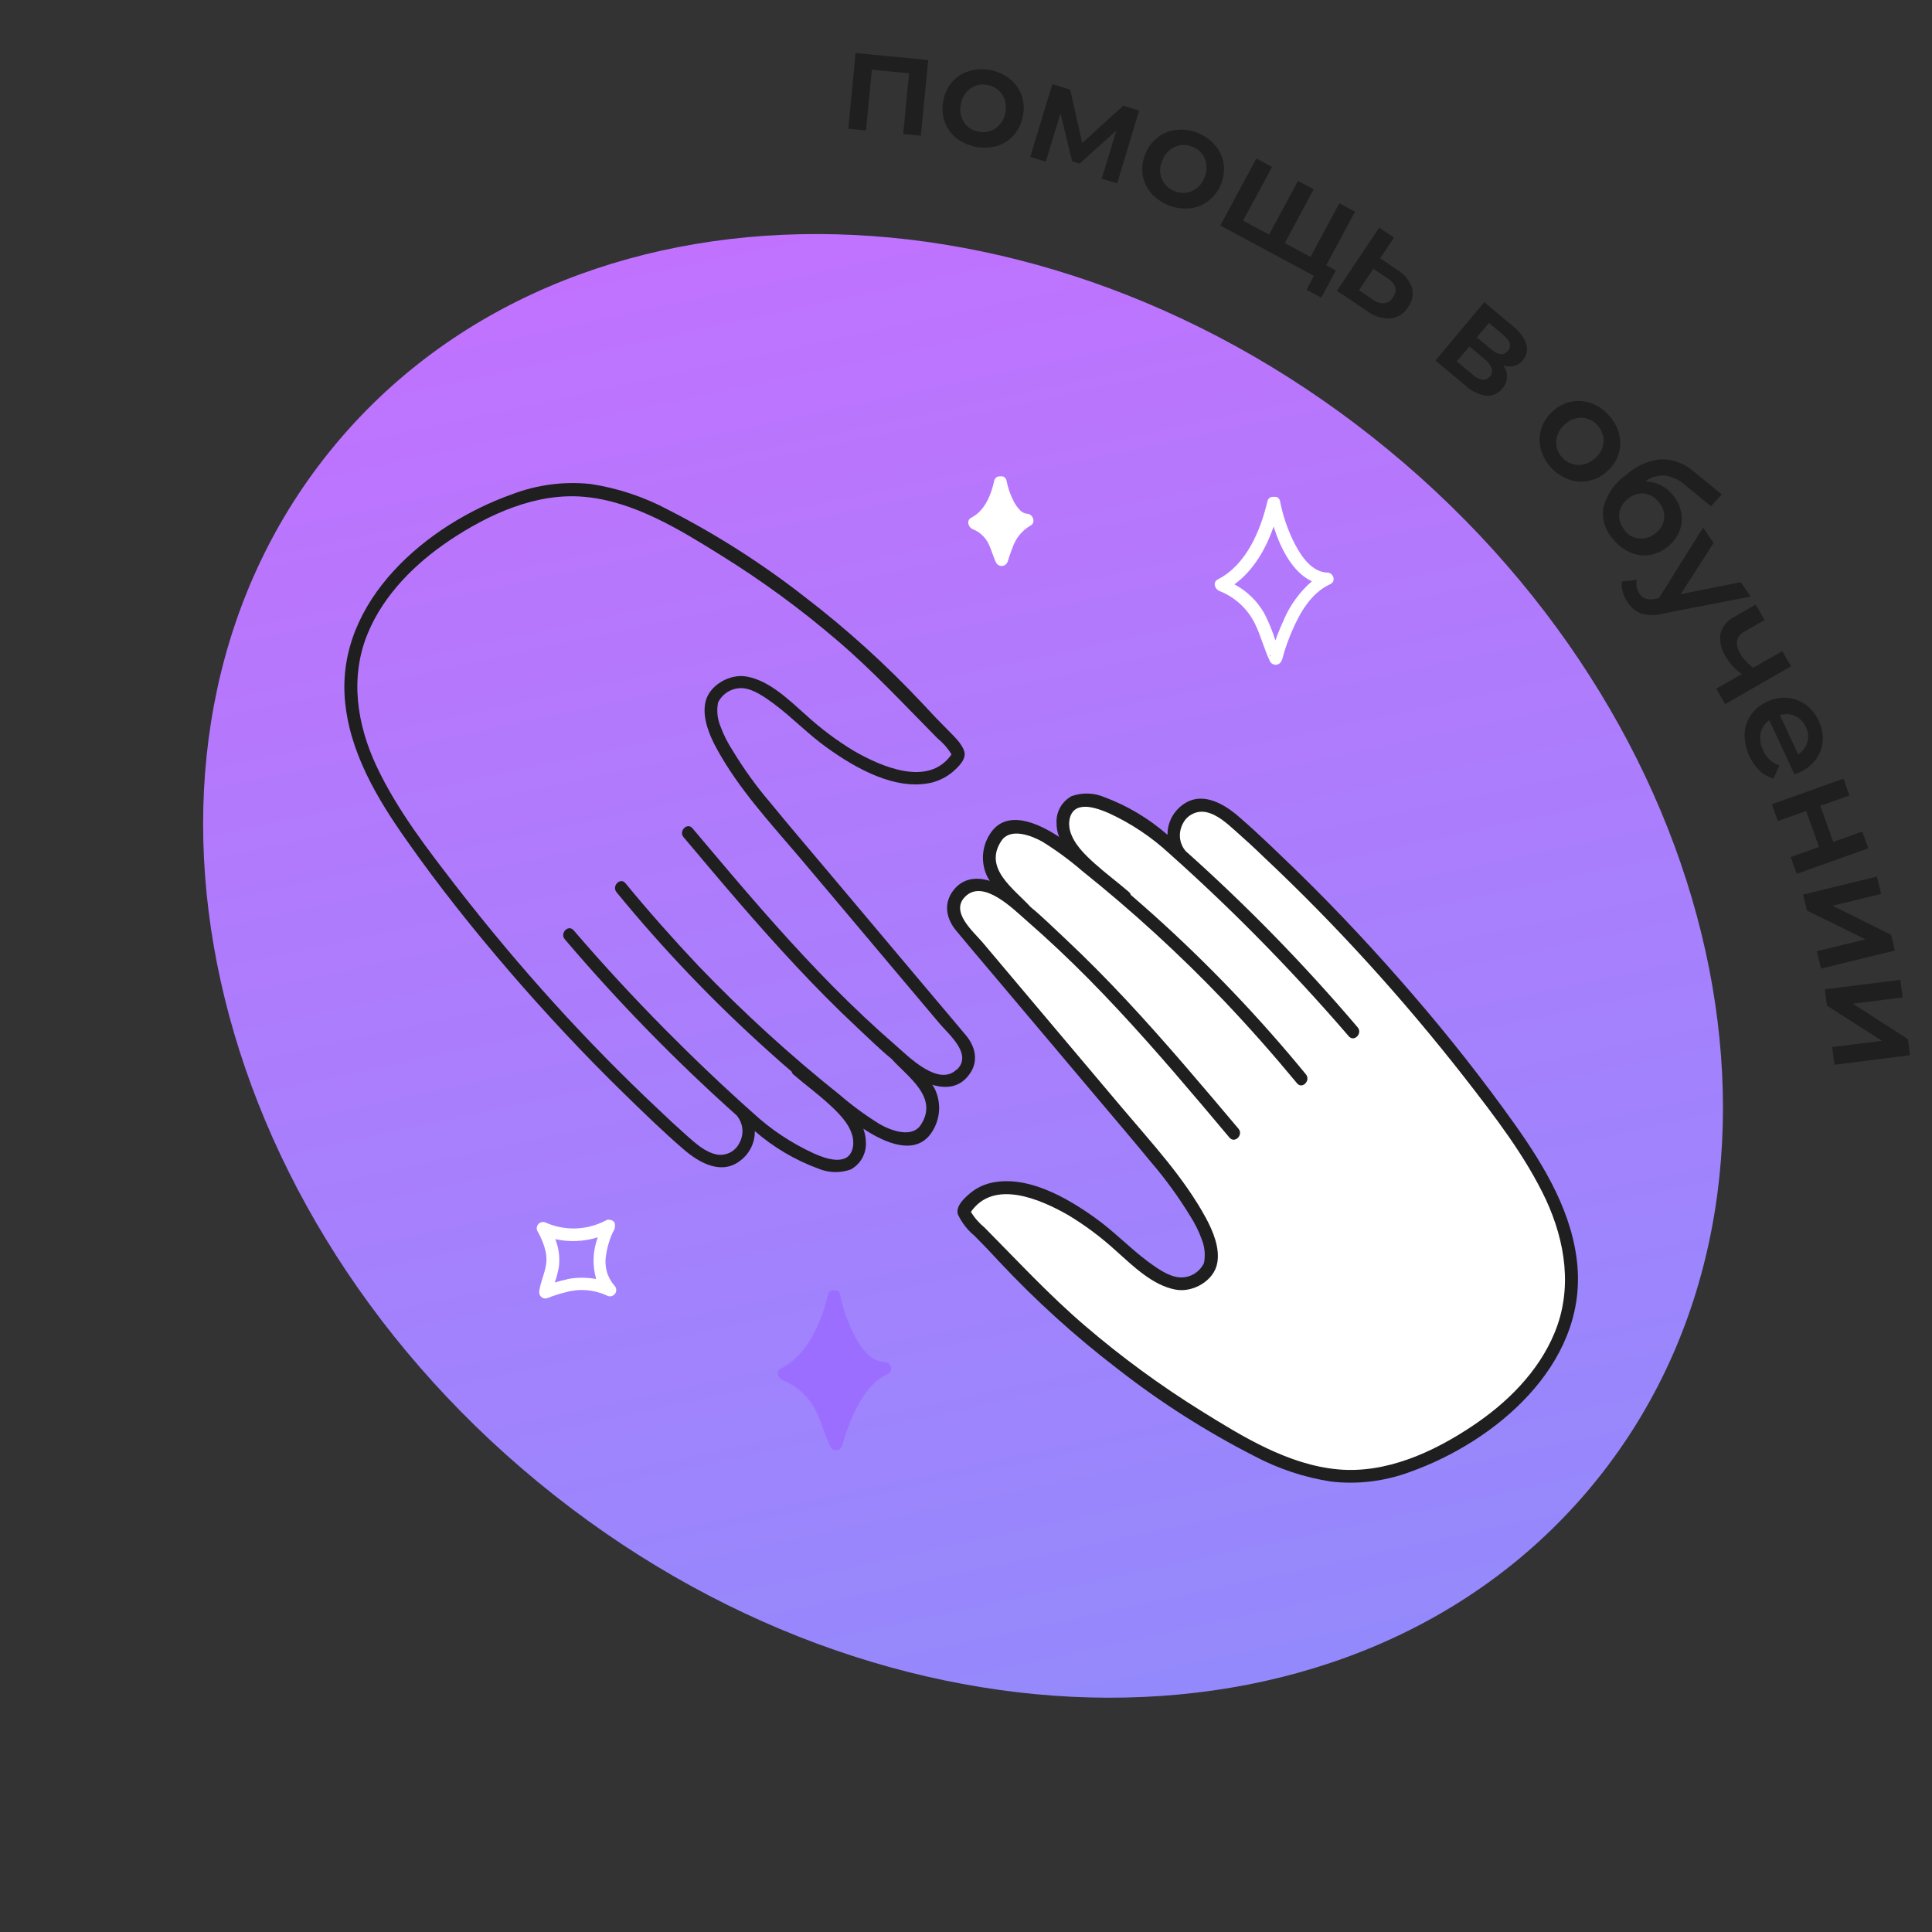 <svg width="204" height="204" viewBox="0 0 204 204" fill="none" xmlns="http://www.w3.org/2000/svg" xmlns:xlink="http://www.w3.org/1999/xlink">
	<rect x="0" y="0" width="204" height="204" fill="#333333" stroke="none"/>
	<desc>
			Created with Pixso.
	</desc>
	<defs>
		<clipPath id="clip19_35976">
			<rect id="Фичи" width="204" height="204" fill="white" fill-opacity="0"/>
		</clipPath>
		<linearGradient x1="123.285" y1="211.274" x2="75.151" y2="-11.373" id="paint_linear_7_17337_0" gradientUnits="userSpaceOnUse">
            <stop stop-color="#8B8EFC"/>
            <stop offset="1" stop-color="#CA6DFE"/>
		</linearGradient>
	</defs>
	<rect id="Фичи" width="204" height="204" fill="#FFFFFF" fill-opacity="0"/>
	<g clip-path="url(#clip19_35976)">
		<path id="Vector" d="M168.18 156.78C192.98 126.69 183.31 77.76 146.59 47.5C109.87 17.24 59.99 17.1 35.2 47.19C10.4 77.29 20.06 126.22 56.79 156.48C93.51 186.74 143.38 186.87 168.18 156.78Z" fill="url(#paint_linear_7_17337_0)" fill-opacity="1" fill-rule="evenodd"/>
		<path id="Vector" d="M102 109.33C100.78 107.86 99.54 106.41 98.31 104.95L87.46 92.06C85.42 89.63 83.35 87.22 81.34 84.76C79.85 83.02 78.51 81.15 77.33 79.2C76.81 78.4 76.39 77.55 76.06 76.66C75.74 75.88 75.66 75.01 75.82 74.18C76.05 73.71 76.42 73.31 76.87 73.04C77.33 72.77 77.85 72.64 78.38 72.66C79.56 72.74 80.76 73.62 81.71 74.31C83.67 75.77 85.36 77.56 87.36 78.98C90.34 81.11 94.54 83.52 98.36 82.64C99.19 82.43 99.97 82.04 100.62 81.48C101.2 80.98 102.08 80.14 101.81 79.31C101.54 78.48 100.68 77.69 100.06 77.06C99.17 76.17 98.3 75.26 97.45 74.33C93.6 70.22 89.41 66.42 84.94 63C80.44 59.49 75.62 56.41 70.54 53.82C68 52.46 65.25 51.55 62.4 51.11C59.57 50.8 56.7 51.18 54.04 52.2C45.08 55.38 35.59 63.4 36.41 73.79C36.85 79.37 39.84 84.37 43.01 88.84C46.34 93.58 50 98.17 53.79 102.57C57.58 106.97 61.65 111.33 65.86 115.44C67.92 117.44 70.01 119.5 72.21 121.38C73.87 122.81 76.21 124.12 78.21 122.52C78.68 122.16 79.06 121.69 79.32 121.15C79.58 120.62 79.71 120.03 79.7 119.43C81.68 121.15 83.96 122.5 86.42 123.4C87.51 123.85 88.73 123.88 89.84 123.48C90.34 123.2 90.76 122.79 91.04 122.29C91.32 121.78 91.46 121.21 91.43 120.64C91.43 120.14 91.33 119.65 91.16 119.18C93.42 120.68 96.79 122.19 98.46 119.44C98.88 118.76 99.12 117.99 99.16 117.19C99.19 116.39 99.02 115.59 98.66 114.88C98.59 114.77 98.52 114.66 98.44 114.54C99.92 115 101.44 114.83 102.44 113.32C103.33 112 102.98 110.5 102 109.33ZM101.01 112.93C99.09 114.79 95.93 111.56 94.53 110.34C92.28 108.39 90.11 106.34 88.01 104.22C83.81 99.97 79.88 95.46 76.01 90.88L73.12 87.46C72.57 86.8 71.63 87.75 72.18 88.4C76.06 93.01 79.94 97.62 84.06 102.02C86.13 104.23 88.26 106.4 90.48 108.47C91.66 109.57 92.86 110.76 94.13 111.8C95.88 113.74 99.16 115.88 97.21 118.8C96.26 120.21 94.05 119.36 92.89 118.7C91.42 117.79 90.02 116.77 88.71 115.64C83.43 111.43 78.44 106.87 73.76 102C71.1 99.18 68.52 96.27 66.04 93.26C65.5 92.6 64.56 93.55 65.1 94.21C70.02 100.22 75.4 105.85 81.19 111.04C81.98 111.75 82.78 112.46 83.59 113.15C83.62 113.27 83.68 113.38 83.78 113.46C84.96 114.48 86.23 115.41 87.39 116.46C88.43 117.4 89.61 118.52 90 119.91C90.24 120.78 90.08 122.04 89.09 122.36C88.1 122.68 86.82 122.18 85.91 121.78C83.56 120.7 81.39 119.26 79.49 117.5C76.32 114.68 73.25 111.75 70.26 108.73C66.91 105.35 63.68 101.85 60.58 98.24C60.02 97.57 59.08 98.53 59.64 99.18C65.25 105.78 71.31 111.99 77.78 117.77C78.12 118.18 78.34 118.68 78.39 119.22C78.43 119.75 78.31 120.29 78.04 120.75C77.82 121.17 77.47 121.51 77.04 121.72C76.61 121.92 76.12 121.99 75.66 121.9C74.42 121.64 73.42 120.7 72.51 119.9C71.51 119.01 70.51 118.09 69.52 117.14C65.71 113.56 62.05 109.83 58.53 105.95C55.01 102.07 51.62 98.02 48.35 93.82C45.21 89.76 41.98 85.61 39.78 80.95C37.68 76.5 36.91 71.5 38.84 66.86C40.54 62.76 43.86 59.48 47.5 57.04C51.64 54.28 56.62 52 61.71 52.46C66.94 52.94 71.76 55.91 76.12 58.63C80.44 61.31 84.54 64.31 88.4 67.62C92.18 70.84 95.52 74.46 99.01 77.98C99.59 78.45 100.08 79.01 100.47 79.66C98.05 83.13 93.14 80.99 90.2 79.31C88.37 78.21 86.65 76.92 85.08 75.48C83.32 73.92 81.27 71.88 78.86 71.44C77.05 71.1 74.79 72.38 74.46 74.26C74.17 75.84 74.9 77.62 75.64 78.98C77.96 83.27 81.36 86.92 84.5 90.62C87.63 94.32 90.6 97.86 93.65 101.48L99.23 108.1C100.24 109.28 102.7 111.33 101.04 112.94L101.01 112.93Z" fill="#1F1F1F" fill-opacity="1" fill-rule="nonzero"/>
		<path id="Vector" d="M160.66 147.09C157.52 150.37 153.69 152.9 149.44 154.49C147.19 155.47 144.76 155.94 142.31 155.88C139.89 155.89 137.5 155.42 135.27 154.49C132.87 153.37 130.56 152.09 128.34 150.66C126.16 149.37 123.98 148.55 121.92 147.1C117.77 144.19 113.84 140.98 110.16 137.49C108.34 135.76 106.6 133.94 104.89 132.1C104.16 131.32 103.37 130.6 102.65 129.8C102.16 129.26 101.24 128.32 101.7 127.54C102.58 126 103.66 125.64 105.4 125.46C107.15 125.34 108.9 125.67 110.49 126.4C112.12 127.08 113.66 127.95 115.08 128.99C116.8 130.21 118.37 131.72 119.99 133.06C120.75 133.69 121.56 134.27 122.42 134.78C123.32 135.34 124.38 135.57 125.44 135.45C125.88 135.4 126.3 135.25 126.67 135C127.04 134.75 127.34 134.41 127.54 134.02C127.88 133.35 127.98 132.59 127.82 131.87C127.62 130.97 127.32 130.09 126.94 129.25C126.45 128.39 125.7 126.98 125.11 126.17C123.92 124.54 122.24 122.78 120.94 121.22C119.32 119.28 117.93 117.33 116.28 115.39L112.2 110.54L106.68 104L102.75 99.34C102.2 98.8 101.71 98.22 101.28 97.59C100.72 96 100.36 95.81 100.78 95.17C101.19 94.54 101.28 94.1 101.88 93.79C102.77 93.33 104.12 93.18 104.96 93.87C106.13 94.83 107.24 95.87 108.38 96.87C112.21 100.23 115.87 103.79 119.33 107.54C123.08 111.61 126.66 115.85 130.23 120.09C130.74 120.7 130.18 119 129.67 118.39C127.67 116 126.2 114.72 124.16 112.39C120.54 108.22 117.02 104 113.04 100.18C111.93 99.12 110.54 98.02 108.12 95.74C105.45 93.28 104.74 91.66 104.75 89.64C104.72 88.92 104.96 88.2 105.42 87.64C106.32 86.62 107.74 86.8 108.89 87.09C110.04 87.38 111.72 89.09 112.06 89.38C113.09 90.29 114.45 91.14 115.46 92.05C119.03 95.28 122.86 98.67 126.32 102.05C130.09 105.75 133.63 109.67 136.93 113.8C137.14 114.06 137.38 114.28 137.6 114.06C137.81 113.85 137.07 113.4 136.86 113.14C135.14 111.04 133.88 109.14 132 107.14C128.35 103.36 124.78 99.86 120.94 96.28C118.09 93.62 115.17 91.57 112.94 88.5C112.64 88.11 112.42 87.68 112.3 87.21C112.18 86.74 112.15 86.25 112.23 85.78C112.33 85.4 112.55 85.06 112.86 84.81C113.16 84.56 113.54 84.42 113.93 84.4C114.8 84.4 116.95 83.28 123.56 89.18C125.56 90.96 126.48 91.89 127.92 93.3C133.14 98.41 137.62 103.26 142.38 108.8C142.89 109.4 143.39 108.84 142.88 108.24C141.77 106.96 139.17 104.08 139.06 103.96C137.67 102.47 128.03 93.11 124.92 89.96C124.42 89.32 124.14 88.55 124.11 87.75C124.08 86.94 124.31 86.15 124.76 85.49C125.18 84.99 125.74 84.65 126.38 84.51C126.64 84.44 126.78 84.74 127.55 84.88C128.74 85.09 129.82 86.21 130.72 86.94C132.72 88.62 134.75 90.67 136.62 92.48C138.49 94.29 140.52 96.1 142.34 98.01C145.98 101.83 149.22 105.58 152.56 109.68C154.22 111.72 155.98 114.34 157.56 116.46C159.15 118.58 160.05 119.84 161.44 122.01C164.1 126.18 166.1 130.33 165.96 135.38C165.83 140 163.68 143.85 160.66 147.09Z" fill="#FFFFFF" fill-opacity="1" fill-rule="nonzero"/>
		<path id="Vector" d="M166.57 133.8C166.13 128.22 163.14 123.22 159.97 118.75C156.6 114.01 152.98 109.42 149.18 105.02C145.39 100.62 141.33 96.25 137.12 92.14C135.05 90.14 132.96 88.09 130.77 86.2C129.11 84.77 126.77 83.47 124.77 85.06C124.3 85.43 123.92 85.9 123.66 86.43C123.4 86.97 123.27 87.56 123.28 88.15C121.3 86.42 119.02 85.06 116.56 84.15C115.47 83.7 114.25 83.67 113.14 84.07C112.64 84.35 112.22 84.76 111.94 85.26C111.66 85.77 111.53 86.34 111.56 86.91C111.56 87.41 111.65 87.9 111.83 88.37C109.57 86.87 106.19 85.36 104.5 88.11C104.07 88.79 103.83 89.56 103.79 90.36C103.76 91.16 103.93 91.96 104.3 92.67C104.36 92.78 104.44 92.89 104.51 93.01C103.04 92.55 101.51 92.73 100.51 94.23C99.63 95.57 99.97 97.05 100.93 98.23C102.15 99.71 103.39 101.16 104.62 102.62L115.5 115.52C117.54 117.94 119.61 120.36 121.62 122.81C123.11 124.55 124.46 126.42 125.66 128.38C126.16 129.16 126.58 130 126.9 130.88C127.21 131.67 127.29 132.53 127.13 133.36C126.9 133.84 126.54 134.24 126.09 134.51C125.63 134.78 125.11 134.91 124.58 134.88C123.4 134.81 122.2 133.92 121.25 133.24C119.29 131.78 117.6 129.99 115.6 128.57C112.62 126.44 108.42 124.02 104.6 124.91C103.76 125.11 102.99 125.51 102.34 126.07C101.76 126.57 100.88 127.4 101.15 128.24C101.56 129.11 102.16 129.88 102.9 130.49C103.79 131.38 104.66 132.29 105.51 133.22C109.36 137.33 113.54 141.12 118.02 144.55C122.51 148.06 127.33 151.13 132.41 153.73C134.95 155.08 137.71 156 140.56 156.44C143.38 156.76 146.23 156.41 148.89 155.42C157.9 152.21 167.38 144.19 166.57 133.8ZM164.14 140.75C162.44 144.86 159.12 148.14 155.47 150.57C151.33 153.34 146.34 155.62 141.26 155.15C136.03 154.67 131.21 151.7 126.84 148.98C122.53 146.3 118.43 143.3 114.58 140C110.8 136.77 107.47 133.16 103.98 129.64C103.4 129.16 102.9 128.6 102.52 127.96C104.94 124.48 109.85 126.62 112.79 128.3C114.62 129.4 116.33 130.69 117.9 132.13C119.66 133.7 121.72 135.73 124.13 136.17C125.94 136.52 128.2 135.24 128.53 133.36C128.82 131.78 128.09 130.02 127.35 128.64C125.02 124.34 121.62 120.7 118.49 116.99C115.36 113.28 112.38 109.75 109.33 106.13L103.75 99.51C102.73 98.31 100.28 96.25 101.94 94.65C103.86 92.79 107.02 96.02 108.42 97.23C110.67 99.19 112.84 101.24 114.94 103.36C119.14 107.61 123.06 112.12 126.94 116.7L129.82 120.12C130.38 120.78 131.32 119.83 130.77 119.18C126.88 114.57 123 109.96 118.89 105.56C116.82 103.35 114.68 101.18 112.47 99.11C111.29 98.01 110.09 96.82 108.82 95.77C107.06 93.84 103.79 91.69 105.74 88.78C106.68 87.37 108.9 88.22 110.06 88.87C111.53 89.78 112.93 90.81 114.24 91.94C119.53 96.17 124.54 100.75 129.22 105.65C131.89 108.46 134.46 111.37 136.95 114.38C137.49 115.05 138.43 114.1 137.89 113.44C132.96 107.42 127.58 101.79 121.8 96.6C121 95.89 120.2 95.18 119.4 94.49C119.37 94.38 119.3 94.27 119.21 94.19C118.02 93.16 116.76 92.23 115.6 91.19C114.56 90.25 113.38 89.13 112.99 87.73C112.75 86.87 112.91 85.61 113.9 85.29C114.88 84.97 116.16 85.47 117.08 85.86C119.43 86.94 121.6 88.39 123.5 90.15C126.66 92.97 129.74 95.89 132.72 98.91C136.07 102.3 139.3 105.8 142.41 109.41C142.97 110.08 143.91 109.12 143.35 108.47C137.73 101.86 131.67 95.65 125.2 89.87C124.85 89.47 124.64 88.96 124.59 88.43C124.55 87.89 124.67 87.36 124.94 86.89C125.16 86.47 125.52 86.13 125.95 85.93C126.38 85.72 126.86 85.66 127.33 85.75C128.56 86 129.56 86.95 130.47 87.75C131.48 88.64 132.48 89.56 133.46 90.51C137.27 94.09 140.93 97.82 144.46 101.7C147.98 105.57 151.38 109.6 154.66 113.8C157.8 117.85 161.03 122 163.23 126.66C165.29 131.12 166.07 136.11 164.14 140.75Z" fill="#1F1F1F" fill-opacity="1" fill-rule="nonzero"/>
		<path id="Vector" d="M89.57 13.59L91.44 13.77L92.06 7.36L95.99 7.74L95.37 14.15L97.23 14.33L98.01 6.34L90.34 5.6L89.57 13.59Z" fill="#1F1F1F" fill-opacity="1" fill-rule="nonzero"/>
		<path id="Vector" d="M106.66 8.35C106.06 7.88 105.35 7.55 104.6 7.4C103.85 7.25 103.07 7.29 102.34 7.5C101.65 7.7 101.03 8.1 100.56 8.63C100.06 9.2 99.73 9.89 99.61 10.63C99.45 11.36 99.5 12.12 99.74 12.82C99.97 13.5 100.39 14.1 100.95 14.56C101.55 15.03 102.26 15.35 103.01 15.5C103.76 15.65 104.54 15.61 105.28 15.41C105.96 15.2 106.58 14.8 107.06 14.26C107.55 13.69 107.87 13 108 12.26C108.16 11.53 108.12 10.78 107.88 10.08C107.64 9.4 107.22 8.8 106.66 8.35ZM106.15 11.9C106.1 12.23 105.98 12.54 105.81 12.83C105.63 13.11 105.4 13.36 105.13 13.55C104.87 13.73 104.57 13.85 104.26 13.91C103.95 13.97 103.63 13.97 103.32 13.9C103 13.85 102.7 13.73 102.44 13.56C102.17 13.38 101.95 13.16 101.78 12.89C101.6 12.61 101.48 12.29 101.43 11.96C101.37 11.63 101.39 11.3 101.47 10.98C101.52 10.65 101.64 10.33 101.81 10.05C101.98 9.77 102.21 9.52 102.48 9.33C102.74 9.15 103.03 9.02 103.34 8.96C103.65 8.9 103.97 8.91 104.28 8.98C104.6 9.03 104.9 9.15 105.17 9.33C105.43 9.5 105.66 9.73 105.84 10C106.01 10.28 106.13 10.59 106.18 10.91C106.24 11.24 106.22 11.57 106.15 11.9Z" fill="#1F1F1F" fill-opacity="1" fill-rule="nonzero"/>
		<path id="Vector" d="M114.27 15.1L113 9.46L111.12 8.88L108.78 16.57L110.42 17.07L111.98 11.96L113.21 17.04L113.99 17.28L117.88 13.78L116.33 18.87L117.96 19.36L120.28 11.68L118.6 11.16L114.27 15.1Z" fill="#1F1F1F" fill-opacity="1" fill-rule="nonzero"/>
		<path id="Vector" d="M129.21 17.33C129.11 16.62 128.81 15.95 128.36 15.4C127.86 14.8 127.23 14.34 126.52 14.06C125.81 13.76 125.04 13.63 124.28 13.71C123.56 13.77 122.86 14.03 122.28 14.48C121.69 14.92 121.23 15.53 120.95 16.22C120.66 16.91 120.55 17.66 120.64 18.4C120.74 19.11 121.04 19.78 121.5 20.34C122 20.92 122.64 21.37 123.36 21.66C124.07 21.95 124.85 22.06 125.62 22C126.33 21.93 127.01 21.66 127.58 21.22C128.18 20.77 128.64 20.16 128.92 19.46C129.2 18.79 129.3 18.05 129.21 17.33ZM127.16 18.78C127.04 19.09 126.86 19.38 126.63 19.62C126.4 19.87 126.13 20.06 125.82 20.2C125.22 20.43 124.56 20.42 123.97 20.17C123.38 19.92 122.9 19.45 122.66 18.86C122.54 18.55 122.49 18.22 122.5 17.89C122.52 17.56 122.59 17.23 122.74 16.93C122.85 16.61 123.03 16.32 123.26 16.08C123.49 15.83 123.76 15.64 124.07 15.5C124.36 15.37 124.67 15.3 124.99 15.3C125.31 15.3 125.62 15.37 125.91 15.5C126.21 15.61 126.48 15.78 126.71 16.01C126.94 16.23 127.12 16.5 127.24 16.8C127.36 17.11 127.42 17.45 127.4 17.79C127.39 18.13 127.3 18.46 127.16 18.77L127.16 18.78Z" fill="#1F1F1F" fill-opacity="1" fill-rule="nonzero"/>
		<path id="Vector" d="M143.08 22.35L141.42 21.46L138.38 27.13L135.66 25.67L138.71 19.99L137.06 19.11L134 24.77L131.26 23.3L134.31 17.63L132.66 16.74L128.85 23.81L138.74 29.13L137.96 30.6L139.51 31.43L141.05 28.57L140.03 28.01L143.08 22.35Z" fill="#1F1F1F" fill-opacity="1" fill-rule="nonzero"/>
		<path id="Vector" d="M147.51 28.48L145.73 27.27L147.19 25.08L145.63 24.04L141.17 30.7L144.28 32.8C145 33.36 145.88 33.65 146.79 33.63C147.17 33.59 147.55 33.46 147.88 33.25C148.2 33.05 148.48 32.76 148.67 32.43C148.9 32.14 149.05 31.8 149.12 31.44C149.19 31.08 149.18 30.7 149.08 30.35C148.79 29.56 148.24 28.89 147.51 28.48ZM147.11 31.36C147.01 31.53 146.88 31.69 146.71 31.8C146.55 31.92 146.36 31.99 146.16 32.02C145.71 32.04 145.27 31.89 144.92 31.61L143.5 30.64L145.01 28.38L146.43 29.33C146.82 29.55 147.13 29.89 147.33 30.3C147.37 30.47 147.38 30.66 147.34 30.84C147.3 31.02 147.22 31.19 147.11 31.33L147.11 31.36Z" fill="#1F1F1F" fill-opacity="1" fill-rule="nonzero"/>
		<path id="Vector" d="M159.74 34.43L156.72 31.91L151.57 38.07L154.71 40.69C155.32 41.28 156.09 41.66 156.93 41.79C157.25 41.81 157.58 41.76 157.87 41.62C158.17 41.49 158.43 41.29 158.62 41.03C158.93 40.7 159.11 40.28 159.12 39.83C159.14 39.38 159 38.94 158.72 38.59C159.09 38.71 159.49 38.73 159.87 38.64C160.24 38.54 160.56 38.33 160.8 38.03C161 37.8 161.14 37.52 161.21 37.22C161.27 36.92 161.25 36.61 161.16 36.32C160.87 35.57 160.38 34.91 159.74 34.43ZM157.31 39.76C156.86 40.28 156.25 40.2 155.47 39.54L153.82 38.16L155.16 36.58L156.84 37.99C157.15 38.23 157.38 38.55 157.51 38.91C157.55 39.06 157.56 39.22 157.53 39.36C157.49 39.51 157.43 39.65 157.33 39.77L157.31 39.76ZM159.22 37.05C158.79 37.57 158.2 37.51 157.46 36.89L155.94 35.62L157.22 34.1L158.73 35.36C159.48 35.99 159.64 36.55 159.22 37.05L159.22 37.05Z" fill="#1F1F1F" fill-opacity="1" fill-rule="nonzero"/>
		<path id="Vector" d="M170.94 47.83C171.13 47.14 171.13 46.41 170.94 45.72C170.72 44.98 170.33 44.31 169.79 43.76C169.27 43.2 168.62 42.78 167.89 42.53C167.21 42.31 166.48 42.28 165.78 42.44C165.06 42.61 164.4 42.98 163.87 43.51C163.32 44.01 162.92 44.66 162.71 45.37C162.51 46.07 162.51 46.8 162.71 47.49C162.92 48.22 163.31 48.9 163.84 49.44C164.37 50 165.02 50.42 165.75 50.66C166.43 50.89 167.16 50.92 167.86 50.75C168.59 50.58 169.25 50.21 169.78 49.68C170.33 49.18 170.73 48.54 170.94 47.83ZM168.48 48.33C168.24 48.57 167.96 48.76 167.65 48.9C167.33 49.03 167 49.1 166.66 49.09C166.34 49.09 166.03 49.02 165.74 48.89C165.45 48.76 165.19 48.57 164.98 48.33C164.76 48.11 164.58 47.84 164.47 47.55C164.35 47.25 164.3 46.94 164.32 46.62C164.33 46.29 164.42 45.96 164.57 45.66C164.71 45.36 164.92 45.09 165.17 44.87C165.4 44.64 165.68 44.44 165.98 44.31C166.29 44.18 166.62 44.11 166.95 44.1C167.59 44.12 168.2 44.39 168.64 44.86C169.09 45.32 169.33 45.94 169.33 46.58C169.31 46.92 169.23 47.24 169.08 47.54C168.93 47.84 168.73 48.11 168.48 48.33Z" fill="#1F1F1F" fill-opacity="1" fill-rule="nonzero"/>
		<path id="Vector" d="M174.14 58.61C174.85 58.5 175.52 58.2 176.08 57.74C176.63 57.31 177.06 56.75 177.33 56.1C177.57 55.5 177.64 54.83 177.53 54.19C177.41 53.5 177.11 52.85 176.66 52.31C176.3 51.85 175.85 51.48 175.33 51.22C174.83 50.97 174.28 50.84 173.73 50.84C174.33 50.38 175.08 50.16 175.84 50.22C176.64 50.35 177.39 50.71 178 51.27L180.66 53.46L181.8 52.2L178.84 49.79C177.89 48.94 176.66 48.48 175.4 48.5C174.04 48.63 172.77 49.19 171.76 50.1C170.57 50.91 169.72 52.12 169.33 53.49C169.22 54.1 169.24 54.71 169.41 55.3C169.58 55.89 169.88 56.43 170.29 56.88C170.76 57.49 171.37 57.98 172.07 58.3C172.71 58.6 173.43 58.71 174.14 58.61ZM171.52 55.94C171.32 55.71 171.16 55.43 171.07 55.13C170.97 54.83 170.94 54.52 170.98 54.21C171.02 53.9 171.12 53.61 171.28 53.34C171.44 53.08 171.65 52.85 171.9 52.66C172.13 52.46 172.4 52.31 172.69 52.21C172.99 52.12 173.3 52.08 173.6 52.11C173.91 52.16 174.21 52.26 174.48 52.42C174.74 52.58 174.98 52.79 175.16 53.04C175.36 53.27 175.52 53.54 175.62 53.83C175.71 54.13 175.75 54.44 175.72 54.74C175.69 55.05 175.59 55.34 175.43 55.61C175.28 55.87 175.07 56.1 174.83 56.29C174.59 56.49 174.32 56.65 174.02 56.75C173.72 56.85 173.41 56.89 173.1 56.86C172.79 56.84 172.49 56.75 172.22 56.6C171.94 56.45 171.71 56.24 171.52 55.99L171.52 55.94Z" fill="#1F1F1F" fill-opacity="1" fill-rule="nonzero"/>
		<path id="Vector" d="M183.8 61.48L177.46 62.74L180.94 57.33L179.83 55.71L175.16 63.16L174.82 63.23C174.48 63.31 174.12 63.31 173.78 63.23C173.51 63.13 173.27 62.95 173.12 62.7C172.97 62.49 172.87 62.25 172.82 62C172.77 61.75 172.77 61.49 172.82 61.24L171.25 61.4C171.2 61.77 171.24 62.15 171.35 62.51C171.46 62.9 171.63 63.26 171.86 63.59C172.21 64.14 172.72 64.56 173.33 64.79C174.06 65 174.84 65 175.57 64.79L184.86 62.99L183.8 61.48Z" fill="#1F1F1F" fill-opacity="1" fill-rule="nonzero"/>
		<path id="Vector" d="M188.18 68.76L185.13 70.5C184.56 70.11 184.08 69.59 183.74 68.98C183.47 68.59 183.36 68.12 183.42 67.65C183.47 67.44 183.56 67.25 183.7 67.08C183.83 66.91 184 66.78 184.19 66.69L186.32 65.47L185.38 63.84L183.15 65.12C182.78 65.29 182.46 65.55 182.2 65.86C181.95 66.17 181.76 66.54 181.66 66.93C181.55 67.78 181.75 68.63 182.23 69.34C182.64 70.07 183.22 70.7 183.92 71.17L181.22 72.72L182.15 74.35L189.12 70.35L188.18 68.76Z" fill="#1F1F1F" fill-opacity="1" fill-rule="nonzero"/>
		<path id="Vector" d="M187.88 80.83C187.5 80.7 187.15 80.49 186.85 80.21C186.56 79.93 186.33 79.6 186.17 79.23C185.89 78.68 185.79 78.05 185.9 77.43C186.02 76.87 186.34 76.38 186.82 76.05L189.48 81.77C189.71 81.68 189.88 81.61 190 81.56C190.69 81.26 191.29 80.78 191.75 80.17C192.16 79.61 192.41 78.94 192.46 78.25C192.51 77.52 192.37 76.79 192.04 76.13C191.74 75.45 191.27 74.86 190.67 74.41C190.1 73.99 189.42 73.74 188.71 73.69C187.97 73.63 187.23 73.78 186.57 74.09C185.89 74.4 185.3 74.89 184.88 75.49C184.47 76.08 184.24 76.78 184.21 77.49C184.2 78.22 184.34 78.93 184.61 79.6C184.89 80.27 185.29 80.87 185.8 81.38C186.21 81.78 186.72 82.06 187.27 82.21L187.88 80.83ZM189.55 75.6C190.05 75.84 190.45 76.25 190.68 76.76C190.93 77.26 190.99 77.83 190.84 78.37C190.69 78.9 190.34 79.36 189.86 79.65L187.94 75.51C188.47 75.34 189.04 75.38 189.55 75.6Z" fill="#1F1F1F" fill-opacity="1" fill-rule="nonzero"/>
		<path id="Vector" d="M196.64 87.8L193.57 88.9L192.21 85.09L195.28 83.99L194.65 82.22L187.09 84.92L187.72 86.7L190.71 85.63L192.07 89.43L189.08 90.5L189.72 92.27L197.28 89.57L196.64 87.8Z" fill="#1F1F1F" fill-opacity="1" fill-rule="nonzero"/>
		<path id="Vector" d="M199.68 98.7L193.49 95.64L198.63 94.39L198.18 92.56L190.38 94.46L190.79 96.14L196.98 99.19L191.84 100.44L192.28 102.27L200.08 100.37L199.68 98.7Z" fill="#1F1F1F" fill-opacity="1" fill-rule="nonzero"/>
		<path id="Vector" d="M201.46 109.72L195.64 105.98L200.9 105.32L200.66 103.46L192.69 104.46L192.91 106.18L198.72 109.9L193.46 110.56L193.7 112.43L201.67 111.42L201.46 109.72Z" fill="#1F1F1F" fill-opacity="1" fill-rule="nonzero"/>
		<path id="Vector" d="M93.43 143.81C91.88 143.77 90.86 142.24 90.21 141C89.51 139.64 89.01 138.19 88.72 136.7C88.7 136.62 88.68 136.55 88.64 136.48C88.6 136.42 88.54 136.36 88.48 136.32C88.42 136.28 88.35 136.25 88.27 136.23C88.2 136.22 88.12 136.22 88.05 136.24C87.9 136.22 87.76 136.26 87.64 136.34C87.53 136.43 87.44 136.55 87.42 136.7C86.72 139.64 85.31 143.04 82.46 144.51C81.88 144.8 82.14 145.52 82.62 145.73C84.19 146.35 85.47 147.54 86.2 149.06C86.78 150.28 87.1 151.6 87.7 152.8C87.74 152.88 87.8 152.94 87.87 153C87.94 153.05 88.02 153.09 88.1 153.11C88.19 153.13 88.28 153.14 88.36 153.13C88.45 153.12 88.53 153.09 88.61 153.04C88.96 152.85 89.02 152.31 89.13 151.96C89.36 151.21 89.63 150.47 89.94 149.74C90.74 147.89 91.86 145.94 93.76 145.08C94.4 144.76 94.04 143.83 93.43 143.81ZM87.7 152.12C87.7 152.34 87.51 152.25 87.7 152.06L87.7 152.12Z" fill="#9C6EFF" fill-opacity="1" fill-rule="evenodd"/>
		<path id="Vector" d="M108.46 54.25C108.17 54.22 107.9 54.09 107.7 53.87C107.43 53.59 107.21 53.28 107.04 52.94C106.68 52.25 106.43 51.52 106.28 50.76C106.27 50.69 106.24 50.61 106.2 50.55C106.16 50.48 106.11 50.43 106.05 50.38C105.99 50.34 105.92 50.31 105.84 50.3C105.77 50.28 105.69 50.28 105.62 50.3C105.47 50.28 105.32 50.32 105.21 50.4C105.09 50.49 105.01 50.62 104.98 50.76C104.66 52.23 104 53.93 102.56 54.66C102 54.96 102.24 55.68 102.72 55.88C103.47 56.18 104.07 56.75 104.41 57.48C104.72 58.14 104.88 58.81 105.19 59.43C105.23 59.5 105.29 59.57 105.36 59.62C105.43 59.68 105.51 59.72 105.6 59.74C105.68 59.76 105.77 59.77 105.86 59.75C105.94 59.74 106.03 59.71 106.1 59.67C106.38 59.51 106.44 59.19 106.52 58.92C106.61 58.64 106.77 58.16 106.91 57.83C107.24 56.85 107.91 56.02 108.8 55.5C109.42 55.2 109.07 54.27 108.46 54.25Z" fill="#FFFFFF" fill-opacity="1" fill-rule="nonzero"/>
		<path id="Vector" d="M140.17 60.46C138.52 60.41 137.44 58.79 136.74 57.48C136 56.04 135.47 54.51 135.16 52.93C135.15 52.85 135.12 52.78 135.08 52.72C135.04 52.65 134.99 52.6 134.93 52.55C134.87 52.51 134.8 52.48 134.72 52.47C134.65 52.45 134.57 52.45 134.5 52.47C134.35 52.44 134.19 52.48 134.07 52.56C133.94 52.65 133.86 52.78 133.83 52.93C133.09 56.04 131.6 59.64 128.59 61.18C128.02 61.48 128.27 62.2 128.75 62.4C130.41 63.05 131.77 64.31 132.54 65.92C133.16 67.2 133.49 68.59 134.12 69.87C134.21 70.02 134.36 70.13 134.53 70.17C134.7 70.22 134.88 70.19 135.03 70.1C135.39 69.9 135.46 69.34 135.56 68.99C135.8 68.19 136.09 67.41 136.42 66.64C137.26 64.69 138.42 62.64 140.42 61.7C141.14 61.4 140.78 60.47 140.17 60.46ZM134.17 69.18C134.17 69.41 133.98 69.32 134.17 69.12C134.16 69.14 134.16 69.16 134.16 69.18L134.17 69.18ZM135.58 65.41C135.24 66.13 134.94 66.87 134.67 67.62C134.36 66.64 133.97 65.69 133.5 64.77C132.76 63.47 131.66 62.4 130.34 61.7C132.34 60.26 133.67 57.96 134.48 55.6C135.22 57.92 136.48 60.42 138.52 61.38C137.25 62.49 136.24 63.86 135.57 65.41L135.58 65.41Z" fill="#FFFFFF" fill-opacity="1" fill-rule="nonzero"/>
		<path id="Vector" d="M64.87 135.74C64.5 135.31 64.22 134.8 64.07 134.25C63.92 133.7 63.89 133.12 63.99 132.56C64.06 132.03 64.19 131.51 64.36 131C64.49 130.58 64.67 130.17 64.89 129.78C64.89 129.76 64.89 129.74 64.89 129.72C64.91 129.67 64.93 129.62 64.93 129.56C64.94 129.52 64.94 129.48 64.93 129.44C64.94 129.38 64.94 129.33 64.93 129.28L64.93 129.24C64.92 129.19 64.91 129.15 64.89 129.11C64.85 129.03 64.78 128.95 64.7 128.9C64.62 128.85 64.52 128.82 64.43 128.81C64.34 128.78 64.25 128.78 64.17 128.79C64.08 128.81 64 128.84 63.93 128.89C62.97 129.39 61.91 129.67 60.83 129.71C59.75 129.75 58.68 129.55 57.68 129.12C57.55 129.05 57.41 129.02 57.26 129.03C57.11 129.05 56.98 129.12 56.87 129.22C56.77 129.33 56.7 129.47 56.68 129.61C56.66 129.76 56.69 129.91 56.77 130.03C57.16 130.7 57.45 131.43 57.62 132.18C57.67 132.43 57.69 132.68 57.7 132.93C57.7 133.15 57.69 133.37 57.65 133.6C57.49 134.51 57.09 135.36 56.95 136.26C56.92 136.4 56.93 136.55 56.98 136.69C57.04 136.82 57.13 136.94 57.25 137.02C57.59 137.22 57.92 137.02 58.26 136.89C58.76 136.71 59.26 136.56 59.77 136.44C61.2 136.04 62.71 136.17 64.05 136.78C64.19 136.87 64.36 136.9 64.52 136.87C64.68 136.84 64.83 136.75 64.93 136.63C65.03 136.5 65.08 136.34 65.07 136.17C65.06 136.01 64.99 135.86 64.87 135.74ZM59.91 135.08C59.46 135.17 59.02 135.28 58.58 135.42C58.78 134.86 58.92 134.29 59.02 133.71C59.13 132.73 59 131.75 58.63 130.84C60.12 131.17 61.67 131.1 63.12 130.65C62.59 132.06 62.53 133.6 62.95 135.05C61.95 134.87 60.92 134.87 59.91 135.06L59.91 135.08Z" fill="#FFFFFF" fill-opacity="1" fill-rule="nonzero"/>
	</g>
</svg>
